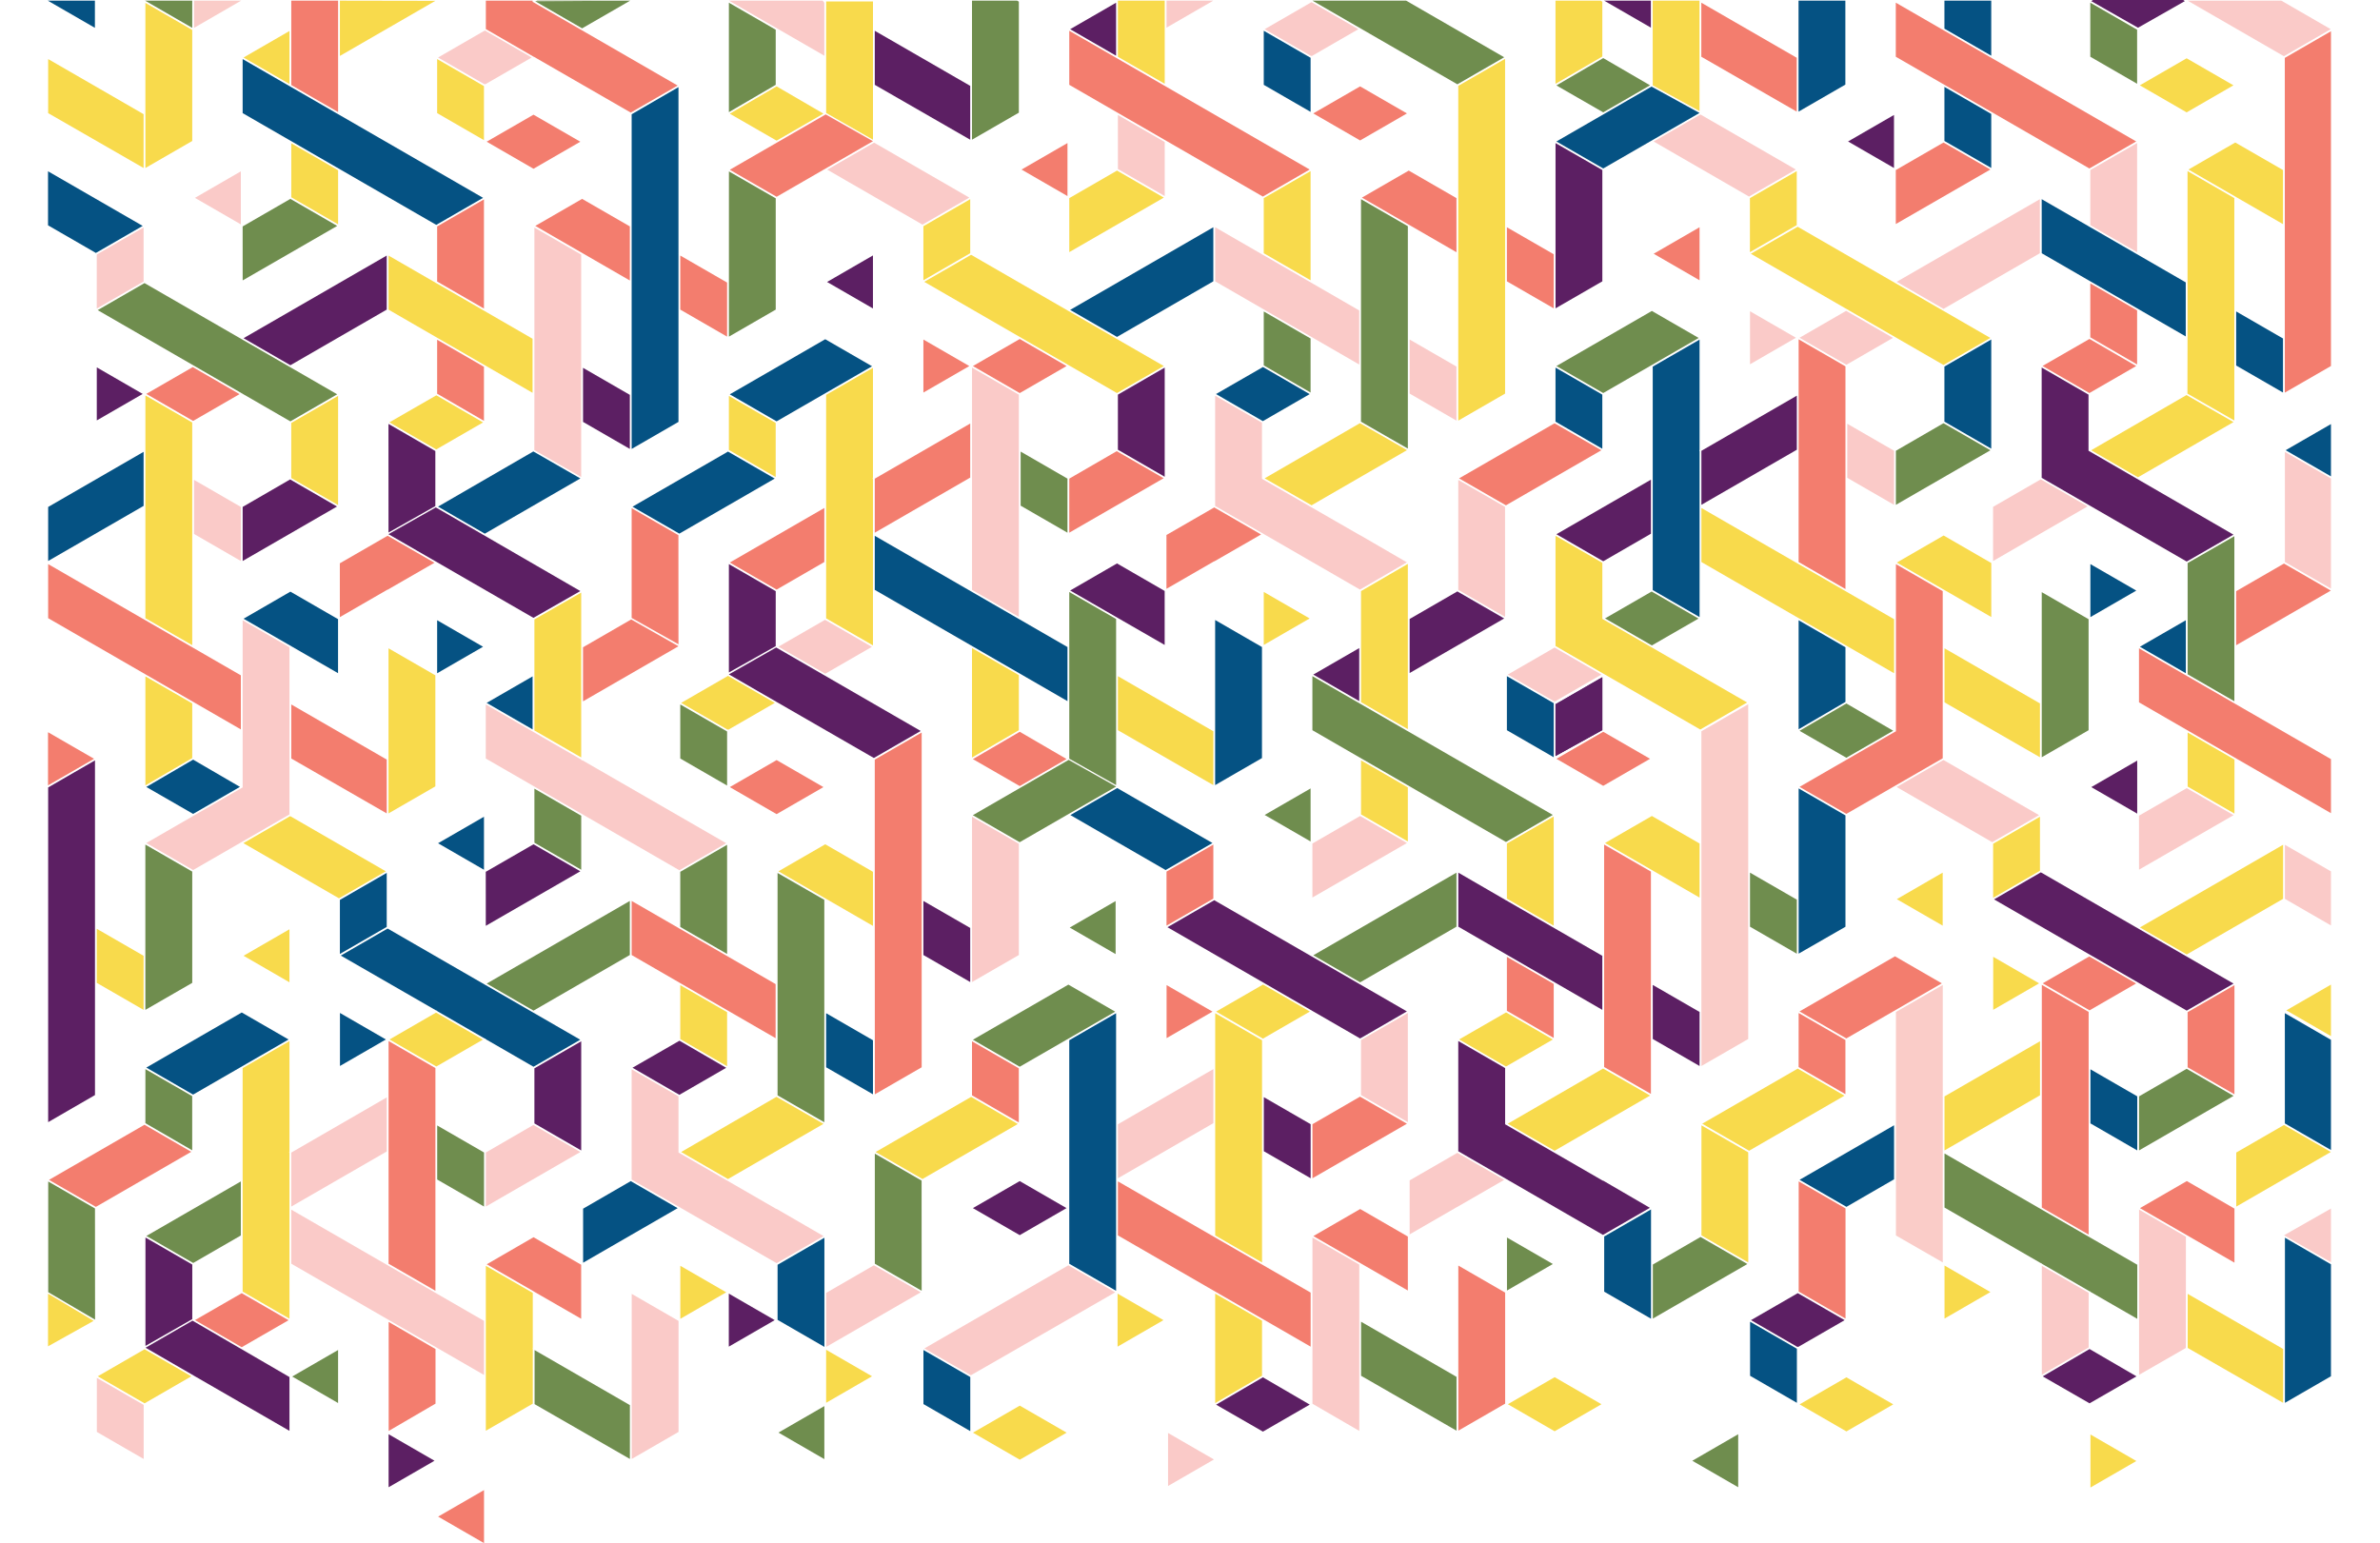 <svg xmlns="http://www.w3.org/2000/svg" xmlns:xlink="http://www.w3.org/1999/xlink" viewBox="0 0 1238.55 803.14"><defs><style>.b7dbf07f-5893-46f2-9bcb-d18eb2cb197c,.e779ceeb-aa88-47d0-b5cf-da8a74b782fd{fill:none;}.ab5d44d2-7723-4b59-a028-0d8eeb29691f{clip-path:url(#bff3a532-71f4-4c90-80ce-bca617a270df);}.ac473b06-3ad1-4615-a880-e6f9b927443a{fill:#6f8d4e;}.b0f572d7-2889-45ab-8d7e-ef796f4e1d62{fill:#e1251b;}.f071c9c6-9bdf-4e6b-b3c8-0dbcb326bea6{fill:#f37d6e;}.b7dbf07f-5893-46f2-9bcb-d18eb2cb197c{stroke:#e1251b;stroke-miterlimit:10;stroke-width:0.25px;}.b702644c-dc6a-484c-a9a0-dcab44e141a3{fill:#055283;}.bcc04ead-8ddb-4ece-9ba0-427fc5afc843{fill:#faccc8;}.edff9d6c-77ef-4ce3-9b48-eb9c74ba198b{fill:#f8da4c;}.add6321e-3bd6-4b21-aeb1-48e9df9589c2{fill:#5c1f63;}.a2d6665c-4b8e-49c5-87d3-f6167c4f7d0a{fill:#facac8;}</style><clipPath id="bff3a532-71f4-4c90-80ce-bca617a270df" transform="translate(23.64 0.34)"><rect class="e779ceeb-aa88-47d0-b5cf-da8a74b782fd" x="1.35" width="1188.04" height="841.89"/></clipPath></defs><g id="ace47bad-d343-4aaa-9b30-04ecea4ec0ee" data-name="Capa 3"><g class="ab5d44d2-7723-4b59-a028-0d8eeb29691f"><polygon class="ac473b06-3ad1-4615-a880-e6f9b927443a" points="25.09 614.92 25.09 672.54 49.47 686.83 49.43 628.96 25.09 614.92"/><path class="b0f572d7-2889-45ab-8d7e-ef796f4e1d62" d="M1190.55,744.61l-.51.3a.47.47,0,0,0-.23.4.49.49,0,0,0,.23.41l.51.29Z" transform="translate(23.64 0.34)"/><line class="ac473b06-3ad1-4615-a880-e6f9b927443a" x1="49.47" y1="686.82" x2="23.64" y2="701.74"/><polyline class="f071c9c6-9bdf-4e6b-b3c8-0dbcb326bea6" points="23.64 380.31 48.96 394.93 24.59 409 23.64 408.45"/><line class="b7dbf07f-5893-46f2-9bcb-d18eb2cb197c" x1="23.64" y1="379.22" x2="23.64" y2="380.31"/><polyline class="b702644c-dc6a-484c-a9a0-dcab44e141a3" points="23.64 89.35 24.5 88.86 74.26 117.58 49.89 131.65 23.64 116.49"/><path class="b702644c-dc6a-484c-a9a0-dcab44e141a3" d="M25.75,0V14.15L1.23,0" transform="translate(23.64 0.34)"/><polyline class="ac473b06-3ad1-4615-a880-e6f9b927443a" points="100.04 0.34 100.04 14.51 75.5 0.34"/><polyline class="bcc04ead-8ddb-4ece-9ba0-427fc5afc843" points="125.54 0.34 124.85 0.7 100.97 14.51 100.97 0.34"/><polyline class="f071c9c6-9bdf-4e6b-b3c8-0dbcb326bea6" points="175.95 0.34 175.95 58.33 151.58 44.27 151.58 0.34"/><polygon class="edff9d6c-77ef-4ce3-9b48-eb9c74ba198b" points="226.56 0.43 176.88 29.11 176.88 0.98 176.88 0.34 226.56 0.43"/><path class="f071c9c6-9bdf-4e6b-b3c8-0dbcb326bea6" d="M253.52,0V.34s0,0,0,0a.13.13,0,0,0,0,.06s0,0,0,.06l0,.06s0,0,0,0,0,0,0,0l0,.05.07.07,0,0L329,44.19,304.6,58.26l-50.31-29-.09,0-25-14.46V0" transform="translate(23.64 0.34)"/><polygon class="ac473b06-3ad1-4615-a880-e6f9b927443a" points="175.94 702.63 175.94 730.23 152.06 716.43 175.94 702.63"/><polygon class="add6321e-3bd6-4b21-aeb1-48e9df9589c2" points="530.66 642.85 506.29 628.78 530.66 614.71 555.02 628.78 530.66 642.85"/><polygon class="edff9d6c-77ef-4ce3-9b48-eb9c74ba198b" points="530.7 731.58 555.07 745.65 530.7 759.72 506.34 745.65 530.7 731.58"/><polygon class="edff9d6c-77ef-4ce3-9b48-eb9c74ba198b" points="809.03 716.78 833.4 730.85 809.03 744.92 784.67 730.85 809.03 716.78"/><polygon class="ac473b06-3ad1-4615-a880-e6f9b927443a" points="784.22 644.08 808.1 657.87 784.22 671.67 784.22 644.08"/><polygon class="f071c9c6-9bdf-4e6b-b3c8-0dbcb326bea6" points="758.91 658.68 783.28 672.75 783.28 730.54 758.91 744.61 758.91 658.68"/><polygon class="edff9d6c-77ef-4ce3-9b48-eb9c74ba198b" points="960.87 716.86 985.24 730.92 960.87 745 936.51 730.92 960.87 716.86"/><polygon class="edff9d6c-77ef-4ce3-9b48-eb9c74ba198b" points="1011.93 658.67 1035.81 672.47 1011.93 686.27 1011.93 658.67"/><polygon class="b702644c-dc6a-484c-a9a0-dcab44e141a3" points="1189.08 644.18 1213.45 658.26 1213.45 716.05 1189.08 730.12 1189.08 644.18"/><polygon class="a2d6665c-4b8e-49c5-87d3-f6167c4f7d0a" points="1189.05 235.18 1213.39 249.22 1213.42 306.57 1189.05 292.5 1189.05 235.18"/><polygon class="f071c9c6-9bdf-4e6b-b3c8-0dbcb326bea6" points="1163.69 307.69 1188.58 293.31 1212.95 307.38 1163.69 335.82 1163.69 307.69"/><path class="f071c9c6-9bdf-4e6b-b3c8-0dbcb326bea6" d="M1165.37,88a.74.74,0,0,0,0-.21v-58l24.36-14.07v86.73a.49.49,0,0,0,0,.24v29a.62.62,0,0,0,0,.27v58L1165.37,204Z" transform="translate(23.64 0.34)"/><polygon class="ac473b06-3ad1-4615-a880-e6f9b927443a" points="1112.15 43.6 1087.79 29.53 1087.79 1.39 1112.15 15.45 1112.15 43.6"/><polygon class="edff9d6c-77ef-4ce3-9b48-eb9c74ba198b" points="1137.92 30.34 1162.29 44.41 1137.92 58.48 1113.56 44.41 1137.92 30.34"/><polygon class="add6321e-3bd6-4b21-aeb1-48e9df9589c2" points="961.73 73.63 985.63 59.83 985.63 87.43 961.73 73.63"/><polygon class="ac473b06-3ad1-4615-a880-e6f9b927443a" points="809.95 44.46 834.32 30.23 858.69 44.41 834.32 58.48 809.95 44.46"/><polygon class="f071c9c6-9bdf-4e6b-b3c8-0dbcb326bea6" points="707.8 44.96 732.17 59.03 707.8 73.1 683.43 59.02 707.8 44.96"/><polygon class="b702644c-dc6a-484c-a9a0-dcab44e141a3" points="682.03 58.22 657.66 44.15 657.66 16.01 682.03 30.07 682.03 58.22"/><path class="a2d6665c-4b8e-49c5-87d3-f6167c4f7d0a" d="M659.09,28.79a.48.48,0,0,0-.23-.07.45.45,0,0,0-.23.07L634.49,14.86,658.86.79l24.37,14.07Z" transform="translate(23.64 0.34)"/><polygon class="f071c9c6-9bdf-4e6b-b3c8-0dbcb326bea6" points="531.61 88.25 555.51 74.45 555.51 102.05 531.61 88.25"/><polygon class="ac473b06-3ad1-4615-a880-e6f9b927443a" points="379.31 1.4 403.68 15.47 403.68 44.15 379.31 58.37 379.31 1.4"/><polygon class="edff9d6c-77ef-4ce3-9b48-eb9c74ba198b" points="379.78 59.18 404.15 44.95 428.52 59.14 404.15 73.21 379.78 59.18"/><polygon class="f071c9c6-9bdf-4e6b-b3c8-0dbcb326bea6" points="277.63 59.69 302 73.76 277.63 87.83 253.26 73.75 277.63 59.69"/><polygon class="edff9d6c-77ef-4ce3-9b48-eb9c74ba198b" points="251.85 72.95 227.49 58.88 227.49 30.73 251.85 44.8 251.85 72.95"/><path class="a2d6665c-4b8e-49c5-87d3-f6167c4f7d0a" d="M228.92,43.51a.48.48,0,0,0-.23-.07.45.45,0,0,0-.23.07L204.32,29.59l24.37-14.07,24.36,14.07Z" transform="translate(23.64 0.34)"/><polygon class="a2d6665c-4b8e-49c5-87d3-f6167c4f7d0a" points="101.44 102.98 125.33 89.18 125.34 116.78 101.44 102.98"/><polygon class="edff9d6c-77ef-4ce3-9b48-eb9c74ba198b" points="75.66 1.51 100.04 15.59 100.04 73.37 75.66 87.44 75.66 1.51"/><polygon class="edff9d6c-77ef-4ce3-9b48-eb9c74ba198b" points="25.06 30.74 74.73 59.42 74.73 87.44 25.06 58.88 25.06 30.74"/><polygon class="add6321e-3bd6-4b21-aeb1-48e9df9589c2" points="50.37 218.81 50.37 191.21 74.26 205.02 50.37 218.81"/><path class="add6321e-3bd6-4b21-aeb1-48e9df9589c2" d="M25.79,482.13a.53.53,0,0,0,0,.25v28.95a.5.5,0,0,0,0,.27v58L1.42,583.7v-116a.37.37,0,0,0,0-.21v-58L25.79,395.4Z" transform="translate(23.64 0.34)"/><polygon class="edff9d6c-77ef-4ce3-9b48-eb9c74ba198b" points="50.36 511.54 50.36 483.4 74.73 497.46 74.73 525.61 50.36 511.54"/><polygon class="b702644c-dc6a-484c-a9a0-dcab44e141a3" points="176.92 554.8 176.92 527.21 200.81 541.01 176.92 554.8"/><polygon class="add6321e-3bd6-4b21-aeb1-48e9df9589c2" points="226.11 760.26 202.23 774.06 202.23 746.46 226.11 760.26"/><path class="f071c9c6-9bdf-4e6b-b3c8-0dbcb326bea6" d="M203,702V730.2l-24.37,14.22V687.68L203,701.79A.44.44,0,0,0,203,702Z" transform="translate(23.64 0.34)"/><polygon class="a2d6665c-4b8e-49c5-87d3-f6167c4f7d0a" points="302 599.58 252.82 627.97 252.83 599.83 277.59 585.49 302 599.58"/><polygon class="add6321e-3bd6-4b21-aeb1-48e9df9589c2" points="278.1 584.7 278.1 556.02 302.47 541.95 302.46 598.77 278.1 584.7"/><polygon class="ac473b06-3ad1-4615-a880-e6f9b927443a" points="251.89 599.83 251.89 627.97 227.52 613.9 227.52 585.76 251.89 599.83"/><polygon class="f071c9c6-9bdf-4e6b-b3c8-0dbcb326bea6" points="151.58 366.65 201.25 395.32 201.25 423.35 151.59 394.78 151.58 366.65"/><polygon class="edff9d6c-77ef-4ce3-9b48-eb9c74ba198b" points="202.18 423.35 202.18 337.42 226.56 351.49 226.56 409.28 202.18 423.35"/><polygon class="b702644c-dc6a-484c-a9a0-dcab44e141a3" points="227.49 350.41 227.49 322.81 251.38 336.61 227.49 350.41"/><path class="b702644c-dc6a-484c-a9a0-dcab44e141a3" d="M103.11,321.68l24.37-14.09,24.71,14.27s.06,0,.09,0v28.17C146.52,346.73,108.72,324.93,103.11,321.68Z" transform="translate(23.64 0.34)"/><polygon class="f071c9c6-9bdf-4e6b-b3c8-0dbcb326bea6" points="251.85 219.04 227.49 204.91 227.49 176.83 251.85 190.9 251.85 219.04"/><polygon class="edff9d6c-77ef-4ce3-9b48-eb9c74ba198b" points="251.39 219.85 227.02 233.92 202.63 219.81 227.07 205.75 251.39 219.85"/><path class="add6321e-3bd6-4b21-aeb1-48e9df9589c2" d="M203.15,263.74l75.21,43.54L254,321.2h-.1l-75.39-43.52" transform="translate(23.64 0.34)"/><polyline class="add6321e-3bd6-4b21-aeb1-48e9df9589c2" points="202.18 277.17 202.16 220.63 226.55 234.73 226.55 263.4"/><polyline class="f071c9c6-9bdf-4e6b-b3c8-0dbcb326bea6" points="328.71 321.61 328.71 264.5 353.05 278.54 353.08 335.33"/><polyline class="f071c9c6-9bdf-4e6b-b3c8-0dbcb326bea6" points="353.08 336.34 303.4 365.02 303.4 336.88 328.47 322.4"/><polygon class="f071c9c6-9bdf-4e6b-b3c8-0dbcb326bea6" points="455.23 277.25 455.23 249.13 504.9 220.43 504.9 248.57 455.23 277.25"/><polygon class="b702644c-dc6a-484c-a9a0-dcab44e141a3" points="555.51 336.76 555.51 364.9 455.23 307 455.23 278.87 555.51 336.76"/><polygon class="f071c9c6-9bdf-4e6b-b3c8-0dbcb326bea6" points="605.55 248.9 556.44 277.25 556.45 249.11 581.15 234.81 605.55 248.9"/><polygon class="add6321e-3bd6-4b21-aeb1-48e9df9589c2" points="581.75 234.07 581.75 205.39 606.12 191.32 606.11 248.14 581.75 234.07"/><polygon class="ac473b06-3ad1-4615-a880-e6f9b927443a" points="555.51 249.11 555.51 277.25 531.14 263.18 531.14 235.03 555.51 249.11"/><polygon class="f071c9c6-9bdf-4e6b-b3c8-0dbcb326bea6" points="530.67 204.59 506.3 190.52 530.68 176.44 555.05 190.51 530.67 204.59"/><path class="a2d6665c-4b8e-49c5-87d3-f6167c4f7d0a" d="M506.57,205.06V320.73L482.2,306.67V191Z" transform="translate(23.64 0.34)"/><path class="ac473b06-3ad1-4615-a880-e6f9b927443a" d="M557.19,409.05,507,438l-24.38-14.06,24.59-14.2,0,0,25.28-14.6" transform="translate(23.64 0.34)"/><path class="ac473b06-3ad1-4615-a880-e6f9b927443a" d="M532.81,394.54V307.77l24.37,14.06v86.45" transform="translate(23.64 0.34)"/><polygon class="b702644c-dc6a-484c-a9a0-dcab44e141a3" points="681.56 205.12 657.19 219.19 632.8 205.09 657.25 191.02 681.56 205.12"/><polygon class="ac473b06-3ad1-4615-a880-e6f9b927443a" points="657.66 190.18 657.66 162.1 682.02 176.17 682.03 204.31 657.66 190.18"/><path class="a2d6665c-4b8e-49c5-87d3-f6167c4f7d0a" d="M633.09,219.66v29a.13.13,0,0,0,0,.06.14.14,0,0,0,0,.06.14.14,0,0,0,0,.06s0,0,0,0,0,0,0,0l0,0,.08.07,0,0h0L684,278.17a.44.44,0,0,0,.24.07h0l24.24,14.09-24.33,14.16h-.1L608.72,263l0-57.39Z" transform="translate(23.64 0.34)"/><path class="b702644c-dc6a-484c-a9a0-dcab44e141a3" d="M860.75,234.34a.46.46,0,0,0,.07.07v86.43l-24.38-14.07v-29a.33.33,0,0,0,0-.1v-87.2l24.37-14.06v57.41A.47.47,0,0,0,860.75,234.34Z" transform="translate(23.64 0.34)"/><polygon class="add6321e-3bd6-4b21-aeb1-48e9df9589c2" points="885.4 262.75 885.4 234.63 935.07 205.93 935.07 234.07 885.4 262.75"/><polygon class="edff9d6c-77ef-4ce3-9b48-eb9c74ba198b" points="985.68 322.27 985.68 350.4 885.4 292.51 885.4 264.38 985.68 322.27"/><polygon class="ac473b06-3ad1-4615-a880-e6f9b927443a" points="1035.81 234.35 986.61 262.75 986.62 234.61 1011.4 220.26 1035.81 234.35"/><polygon class="b702644c-dc6a-484c-a9a0-dcab44e141a3" points="1011.87 219.45 1011.87 190.77 1036.25 176.7 1036.24 233.52 1011.87 219.45"/><polygon class="a2d6665c-4b8e-49c5-87d3-f6167c4f7d0a" points="985.68 234.61 985.67 262.75 961.31 248.69 961.31 220.54 985.68 234.61"/><polygon class="a2d6665c-4b8e-49c5-87d3-f6167c4f7d0a" points="960.84 189.86 936.47 175.79 960.73 161.78 985.1 175.85 960.84 189.86"/><polygon class="f071c9c6-9bdf-4e6b-b3c8-0dbcb326bea6" points="960.38 190.67 960.38 306.58 936 292.51 936.01 176.6 960.38 190.67"/><polygon class="add6321e-3bd6-4b21-aeb1-48e9df9589c2" points="1162.34 511.92 1137.97 525.99 1037.69 468.09 1062.06 454.02 1162.34 511.92"/><polygon class="edff9d6c-77ef-4ce3-9b48-eb9c74ba198b" points="1113.61 482.7 1188.11 439.68 1188.11 467.82 1137.98 496.77 1113.61 482.7"/><path class="f071c9c6-9bdf-4e6b-b3c8-0dbcb326bea6" d="M1063.29,584.55h0v57.67l-24.37-14.07V512.25l24.37,14.07v58.23Z" transform="translate(23.64 0.34)"/><polygon class="f071c9c6-9bdf-4e6b-b3c8-0dbcb326bea6" points="1063.03 511.78 1087.26 497.79 1111.63 511.86 1087.39 525.85 1063.03 511.78"/><polygon class="b702644c-dc6a-484c-a9a0-dcab44e141a3" points="1112.23 570.61 1112.23 598.75 1087.86 584.68 1087.86 556.53 1112.23 570.61"/><polygon class="ac473b06-3ad1-4615-a880-e6f9b927443a" points="1113.17 570.6 1137.93 556.27 1162.34 570.36 1113.16 598.75 1113.17 570.6"/><polygon class="f071c9c6-9bdf-4e6b-b3c8-0dbcb326bea6" points="1138.43 555.48 1138.43 526.8 1162.81 512.73 1162.8 569.55 1138.43 555.48"/><polygon class="edff9d6c-77ef-4ce3-9b48-eb9c74ba198b" points="1061.59 453.21 1037.22 467.28 1037.22 439.14 1061.59 425.07 1061.59 453.21"/><polygon class="a2d6665c-4b8e-49c5-87d3-f6167c4f7d0a" points="1036.75 438.33 986.99 409.6 1011.36 395.54 1061.12 424.26 1036.75 438.33"/><path class="f071c9c6-9bdf-4e6b-b3c8-0dbcb326bea6" d="M987.35,307.33V336.1a.42.42,0,0,0,0,.31v57.92l-50.15,28.93L912.84,409.2,937.43,395h0l25.07-14.48A.47.47,0,0,0,963,380V293.27Z" transform="translate(23.64 0.34)"/><path class="edff9d6c-77ef-4ce3-9b48-eb9c74ba198b" d="M963.45,292.46l24.37-14.09,24.71,14.27s.06,0,.09,0v28.16Z" transform="translate(23.64 0.34)"/><path class="b702644c-dc6a-484c-a9a0-dcab44e141a3" d="M912.37,410l24.37,14.06V482L912.37,496V467.7a.22.22,0,0,0,0-.08Z" transform="translate(23.64 0.34)"/><polygon class="ac473b06-3ad1-4615-a880-e6f9b927443a" points="960.84 366.13 985.21 380.32 960.84 394.39 936.47 380.36 960.84 366.13"/><polygon class="b702644c-dc6a-484c-a9a0-dcab44e141a3" points="936 379.55 936 322.81 960.38 336.88 960.38 365.32 936 379.55"/><polygon class="ac473b06-3ad1-4615-a880-e6f9b927443a" points="935.07 496.38 910.7 482.32 910.7 454.18 935.07 468.24 935.07 496.38"/><path class="a2d6665c-4b8e-49c5-87d3-f6167c4f7d0a" d="M761,350.76l24.37-14.07,24.37,14.07-24.14,13.93a.48.48,0,0,0-.23-.07.45.45,0,0,0-.23.07Z" transform="translate(23.64 0.34)"/><polygon class="b702644c-dc6a-484c-a9a0-dcab44e141a3" points="808.55 365.97 808.55 394.12 784.18 380.05 784.18 351.91 808.55 365.97"/><path class="edff9d6c-77ef-4ce3-9b48-eb9c74ba198b" d="M785.85,335.88V278.52l24.37,14.08v28.94s0,0,0,.06a.14.14,0,0,0,0,.07s0,0,0,.05a0,0,0,0,0,0,0v0a.1.1,0,0,1,0,.05l.07.06.05,0,75.21,43.45-24.37,14.07-50.3-29-.1-.06Z" transform="translate(23.64 0.34)"/><polygon class="ac473b06-3ad1-4615-a880-e6f9b927443a" points="859.52 307.86 883.9 321.94 859.62 335.93 835.26 321.86 859.52 307.86"/><polygon class="add6321e-3bd6-4b21-aeb1-48e9df9589c2" points="834.33 292.13 809.95 278.05 859.15 249.65 859.15 277.78 834.33 292.13"/><path class="bcc04ead-8ddb-4ece-9ba0-427fc5afc843" d="M861.76,438.5a.34.34,0,0,0,0-.2V380.25l24.37-14.07v86.73a.49.49,0,0,0,0,.24v29a.42.42,0,0,0,0,.27v58l-24.37,14.07Z" transform="translate(23.64 0.34)"/><polygon class="ac473b06-3ad1-4615-a880-e6f9b927443a" points="834.31 204.57 809.95 190.51 859.63 161.83 883.99 175.9 834.31 204.57"/><polygon class="b702644c-dc6a-484c-a9a0-dcab44e141a3" points="833.84 205.38 833.84 233.57 809.48 219.46 809.49 191.32 833.84 205.38"/><path class="f071c9c6-9bdf-4e6b-b3c8-0dbcb326bea6" d="M809.7,234l-49.61,28.64H760l-24.35-14,49.7-28.68Z" transform="translate(23.64 0.34)"/><polygon class="a2d6665c-4b8e-49c5-87d3-f6167c4f7d0a" points="783.22 263.81 783.25 321.07 758.88 307 758.88 249.78 783.22 263.81"/><polygon class="add6321e-3bd6-4b21-aeb1-48e9df9589c2" points="782.78 321.88 733.58 350.29 733.58 322.15 758.41 307.81 782.78 321.88"/><polygon class="f071c9c6-9bdf-4e6b-b3c8-0dbcb326bea6" points="809.96 394.93 834.32 380.86 858.69 394.93 834.32 409 809.96 394.93"/><polygon class="add6321e-3bd6-4b21-aeb1-48e9df9589c2" points="884.46 526.69 884.46 554.82 860.11 540.76 860.09 512.62 884.46 526.69"/><polygon class="edff9d6c-77ef-4ce3-9b48-eb9c74ba198b" points="835.26 438.76 859.63 424.69 884.46 439.01 884.46 467.17 835.26 438.76"/><path class="add6321e-3bd6-4b21-aeb1-48e9df9589c2" d="M810.21,497.13v28.13l-49.94-28.84h0l-25-14.45V453.84L759.71,468a.45.45,0,0,0,.32.19Z" transform="translate(23.64 0.34)"/><polygon class="edff9d6c-77ef-4ce3-9b48-eb9c74ba198b" points="784.18 467.71 784.18 439.03 808.55 424.96 808.55 481.78 784.18 467.71"/><polygon class="f071c9c6-9bdf-4e6b-b3c8-0dbcb326bea6" points="808.55 512.07 808.55 540.21 784.18 526.08 784.18 498 808.55 512.07"/><polygon class="edff9d6c-77ef-4ce3-9b48-eb9c74ba198b" points="808.08 541.02 783.71 555.09 759.33 540.99 783.77 526.92 808.08 541.02"/><polygon class="edff9d6c-77ef-4ce3-9b48-eb9c74ba198b" points="834.25 556.13 858.71 570.19 809.01 598.92 784.64 584.85 834.25 556.13"/><path class="f071c9c6-9bdf-4e6b-b3c8-0dbcb326bea6" d="M811.15,555V526.13h0V439.23l24.35,14.06,0,87.32V569Z" transform="translate(23.64 0.34)"/><polygon class="ac473b06-3ad1-4615-a880-e6f9b927443a" points="808.08 424.14 783.71 438.22 682.97 380.05 682.97 351.91 808.08 424.14"/><polygon class="edff9d6c-77ef-4ce3-9b48-eb9c74ba198b" points="708.28 423.88 708.27 395.74 732.64 409.81 732.64 437.94 708.28 423.88"/><polygon class="a2d6665c-4b8e-49c5-87d3-f6167c4f7d0a" points="732.17 438.76 682.98 467.13 682.97 439.03 707.81 424.69 732.17 438.76"/><polygon class="add6321e-3bd6-4b21-aeb1-48e9df9589c2" points="683.43 351.1 707.34 337.3 707.34 364.9 683.43 351.1"/><polygon class="edff9d6c-77ef-4ce3-9b48-eb9c74ba198b" points="732.64 379.51 708.27 365.44 708.27 307.65 732.64 293.48 732.64 379.51"/><path class="f071c9c6-9bdf-4e6b-b3c8-0dbcb326bea6" d="M632.62,277.83l-24.32,14a.44.44,0,0,0-.27.05l-24.65,14.24V278.11l24.87-14.35Z" transform="translate(23.64 0.34)"/><polygon class="ac473b06-3ad1-4615-a880-e6f9b927443a" points="682.03 437.95 658.13 424.15 682.03 410.35 682.03 437.95"/><polygon class="edff9d6c-77ef-4ce3-9b48-eb9c74ba198b" points="632.86 526.51 657.29 512.4 681.66 526.47 657.22 540.58 632.86 526.51"/><path class="edff9d6c-77ef-4ce3-9b48-eb9c74ba198b" d="M633.12,656.73l-24.37-14.07V527l24.37,14.07Z" transform="translate(23.64 0.34)"/><polygon class="add6321e-3bd6-4b21-aeb1-48e9df9589c2" points="682.06 585.1 682.06 613.24 657.69 599.17 657.69 571.03 682.06 585.1"/><polygon class="f071c9c6-9bdf-4e6b-b3c8-0dbcb326bea6" points="683 585.1 707.76 570.76 732.17 584.85 683 613.24 683 585.1"/><polygon class="a2d6665c-4b8e-49c5-87d3-f6167c4f7d0a" points="708.27 569.97 708.27 541.29 732.64 527.22 732.63 584.04 708.27 569.97"/><path class="add6321e-3bd6-4b21-aeb1-48e9df9589c2" d="M684.16,540.15,583.89,482.24l24.36-14.06,50.38,29.08h0l25.3,14.61h0l24.58,14.19Z" transform="translate(23.64 0.34)"/><polygon class="f071c9c6-9bdf-4e6b-b3c8-0dbcb326bea6" points="607.05 453.64 631.42 439.57 631.42 467.71 607.05 481.77 607.05 453.64"/><polygon class="b702644c-dc6a-484c-a9a0-dcab44e141a3" points="606.59 452.83 557.02 424.21 581.39 410.15 630.96 438.76 606.59 452.83"/><polygon class="ac473b06-3ad1-4615-a880-e6f9b927443a" points="683.44 497.19 757.94 454.18 757.94 482.31 707.82 511.27 683.44 497.19"/><polygon class="edff9d6c-77ef-4ce3-9b48-eb9c74ba198b" points="581.75 351.92 631.42 380.59 631.42 408.62 581.76 380.05 581.75 351.92"/><polygon class="b702644c-dc6a-484c-a9a0-dcab44e141a3" points="632.36 408.62 632.36 322.69 656.73 336.76 656.73 394.55 632.36 408.62"/><polygon class="edff9d6c-77ef-4ce3-9b48-eb9c74ba198b" points="657.66 335.68 657.66 308.08 681.54 321.88 657.66 335.68"/><path class="add6321e-3bd6-4b21-aeb1-48e9df9589c2" d="M582.45,335.33,533.28,307l24.37-14.1,24.71,14.28.09,0Z" transform="translate(23.64 0.34)"/><path class="a2d6665c-4b8e-49c5-87d3-f6167c4f7d0a" d="M482.2,424.74l24.37,14.06v57.91L482.2,510.77v-86Z" transform="translate(23.64 0.34)"/><polygon class="f071c9c6-9bdf-4e6b-b3c8-0dbcb326bea6" points="530.67 380.86 555.04 395.05 530.67 409.12 506.3 395.09 530.67 380.86"/><polygon class="edff9d6c-77ef-4ce3-9b48-eb9c74ba198b" points="505.83 394.27 505.83 337.3 530.2 351.37 530.2 380.05 505.83 394.27"/><polygon class="add6321e-3bd6-4b21-aeb1-48e9df9589c2" points="504.9 511.11 480.53 497.05 480.53 468.91 504.9 482.96 504.9 511.11"/><path class="edff9d6c-77ef-4ce3-9b48-eb9c74ba198b" d="M330.84,365.49l24.37-14.07,24.36,14.07-24.13,13.93a.48.48,0,0,0-.23-.07.45.45,0,0,0-.23.07Z" transform="translate(23.64 0.34)"/><polygon class="ac473b06-3ad1-4615-a880-e6f9b927443a" points="378.38 380.7 378.38 408.85 354.01 394.78 354.01 366.64 378.38 380.7"/><path class="add6321e-3bd6-4b21-aeb1-48e9df9589c2" d="M380.28,336.65l75.21,43.45-24.37,14.07-50.31-29a.14.14,0,0,0-.08-.05l-25.06-14.47" transform="translate(23.64 0.34)"/><polyline class="add6321e-3bd6-4b21-aeb1-48e9df9589c2" points="379.31 350 379.31 293.59 403.69 307.67 403.68 336.3"/><polygon class="a2d6665c-4b8e-49c5-87d3-f6167c4f7d0a" points="429.35 322.59 453.72 336.66 429.45 350.66 405.08 336.58 429.35 322.59"/><polygon class="f071c9c6-9bdf-4e6b-b3c8-0dbcb326bea6" points="404.15 306.86 379.78 292.78 428.98 264.38 428.98 292.51 404.15 306.86"/><path class="f071c9c6-9bdf-4e6b-b3c8-0dbcb326bea6" d="M431.59,453.23a.6.6,0,0,0,0-.19V395L456,380.91v86.73a.49.49,0,0,0,0,.24v29a.39.39,0,0,0,0,.26v58l-24.37,14.07Z" transform="translate(23.64 0.34)"/><path class="edff9d6c-77ef-4ce3-9b48-eb9c74ba198b" d="M430.65,248.28a.45.45,0,0,0-.07.55l.07.08v86.66L406.28,321.5V292.45a.27.27,0,0,0,0-.09v-87.2l24.37-14.06Z" transform="translate(23.64 0.34)"/><polygon class="b702644c-dc6a-484c-a9a0-dcab44e141a3" points="404.14 219.3 379.78 205.24 429.45 176.56 453.82 190.63 404.14 219.3"/><polygon class="edff9d6c-77ef-4ce3-9b48-eb9c74ba198b" points="403.67 220.11 403.67 248.3 379.31 234.18 379.31 206.05 403.67 220.11"/><path class="b702644c-dc6a-484c-a9a0-dcab44e141a3" d="M379.53,248.74l-49.61,28.64h-.06l-24.35-14,49.7-28.69Z" transform="translate(23.64 0.34)"/><polygon class="f071c9c6-9bdf-4e6b-b3c8-0dbcb326bea6" points="379.78 409.66 404.15 395.59 428.51 409.66 404.15 423.73 379.78 409.66"/><polygon class="b702644c-dc6a-484c-a9a0-dcab44e141a3" points="454.29 541.42 454.29 569.55 429.93 555.49 429.92 527.34 454.29 541.42"/><polygon class="edff9d6c-77ef-4ce3-9b48-eb9c74ba198b" points="405.09 453.49 429.45 439.42 454.29 453.74 454.29 481.9 405.09 453.49"/><path class="f071c9c6-9bdf-4e6b-b3c8-0dbcb326bea6" d="M380,511.85V540l-49.93-28.83,0,0-25-14.44V468.56l24.47,14.13a.42.42,0,0,0,.31.18Z" transform="translate(23.64 0.34)"/><polygon class="ac473b06-3ad1-4615-a880-e6f9b927443a" points="354.01 482.44 354.01 453.75 378.38 439.68 378.38 496.5 354.01 482.44"/><polygon class="edff9d6c-77ef-4ce3-9b48-eb9c74ba198b" points="378.38 554.94 354.01 540.81 354.01 512.73 378.38 526.8 378.38 554.94"/><polygon class="add6321e-3bd6-4b21-aeb1-48e9df9589c2" points="377.91 555.75 353.54 569.82 329.15 555.72 353.6 541.65 377.91 555.75"/><polygon class="edff9d6c-77ef-4ce3-9b48-eb9c74ba198b" points="404.07 570.86 428.54 584.92 378.84 613.65 354.47 599.58 404.07 570.86"/><path class="ac473b06-3ad1-4615-a880-e6f9b927443a" d="M381,569.75V540.86h0V454L405.33,468l0,87.33v28.43Z" transform="translate(23.64 0.34)"/><path class="a2d6665c-4b8e-49c5-87d3-f6167c4f7d0a" d="M354.27,438.53,329.91,452.6,229.16,394.44V366.3L278.84,395a.46.46,0,0,0,.65.38Z" transform="translate(23.64 0.34)"/><polygon class="ac473b06-3ad1-4615-a880-e6f9b927443a" points="278.11 438.61 278.1 410.47 302.47 424.54 302.47 452.67 278.11 438.61"/><polygon class="add6321e-3bd6-4b21-aeb1-48e9df9589c2" points="302 453.48 252.81 481.85 252.79 453.75 277.64 439.42 302 453.48"/><polygon class="b702644c-dc6a-484c-a9a0-dcab44e141a3" points="253.26 365.83 277.16 352.03 277.16 379.63 253.26 365.83"/><polygon class="edff9d6c-77ef-4ce3-9b48-eb9c74ba198b" points="302.46 394.23 278.1 380.17 278.1 322.38 302.46 308.43 302.46 394.23"/><path class="f071c9c6-9bdf-4e6b-b3c8-0dbcb326bea6" d="M202.45,292.56l-24.32,14a.53.53,0,0,0-.27.06l-24.65,14.24V292.84l24.87-14.35Z" transform="translate(23.64 0.34)"/><polygon class="b702644c-dc6a-484c-a9a0-dcab44e141a3" points="251.86 452.68 227.96 438.88 251.86 425.08 251.86 452.68"/><polygon class="ac473b06-3ad1-4615-a880-e6f9b927443a" points="327.77 468.9 327.77 497.04 277.64 526 253.27 511.92 327.77 468.9"/><path class="b702644c-dc6a-484c-a9a0-dcab44e141a3" d="M304.6,614.39,329,628.46l-24.62,14.21,0,0-24.57,14.19V628.73Z" transform="translate(23.64 0.34)"/><path class="edff9d6c-77ef-4ce3-9b48-eb9c74ba198b" d="M253.62,701.21l0,0a.45.45,0,0,0,0,.5v28.5l-24.43,14.1V658.49l24.43,14.09Z" transform="translate(23.64 0.34)"/><path class="f071c9c6-9bdf-4e6b-b3c8-0dbcb326bea6" d="M254.21,671.84l-24.55-14.16L254,643.59l24.71,14.27.09,0v28.17L254.43,672A.5.5,0,0,0,254.21,671.84Z" transform="translate(23.64 0.34)"/><polygon class="ac473b06-3ad1-4615-a880-e6f9b927443a" points="327.8 759.34 278.19 730.8 278.19 702.67 327.8 731.31 327.8 759.34"/><polygon class="a2d6665c-4b8e-49c5-87d3-f6167c4f7d0a" points="353.11 745.27 328.74 759.34 328.74 673.41 353.11 687.48 353.11 745.27"/><polygon class="edff9d6c-77ef-4ce3-9b48-eb9c74ba198b" points="354.04 686.4 354.04 658.8 377.93 672.6 354.04 686.4"/><polygon class="add6321e-3bd6-4b21-aeb1-48e9df9589c2" points="379.27 700.88 379.27 673.28 403.16 687.08 379.27 700.88"/><path class="a2d6665c-4b8e-49c5-87d3-f6167c4f7d0a" d="M305.07,613.58l0-57.39,24.38,14.1v29a.13.13,0,0,0,0,.06s0,0,0,.06l0,.06s0,0,0,0v0l0,0a.27.27,0,0,0,.08.07l0,0h0l50.61,29.21a.39.39,0,0,0,.23.07l.09,0L404.92,643l-24.41,14.1Z" transform="translate(23.64 0.34)"/><polygon class="ac473b06-3ad1-4615-a880-e6f9b927443a" points="428.99 759.42 405.11 745.61 428.99 731.82 428.99 759.42"/><polygon class="b702644c-dc6a-484c-a9a0-dcab44e141a3" points="429.02 701.01 404.65 686.94 404.65 658.27 429.02 644.2 429.02 701.01"/><polygon class="edff9d6c-77ef-4ce3-9b48-eb9c74ba198b" points="453.8 716.3 429.92 730.11 429.92 702.51 453.8 716.3"/><polygon class="a2d6665c-4b8e-49c5-87d3-f6167c4f7d0a" points="429.96 701.01 429.96 672.88 454.79 658.53 479.17 672.6 429.96 701.01"/><polygon class="ac473b06-3ad1-4615-a880-e6f9b927443a" points="455.26 657.72 455.26 600.42 479.6 614.46 479.63 671.79 455.26 657.72"/><polygon class="edff9d6c-77ef-4ce3-9b48-eb9c74ba198b" points="480.05 613.64 455.67 599.58 505.37 570.9 529.68 584.99 480.05 613.64"/><polygon class="f071c9c6-9bdf-4e6b-b3c8-0dbcb326bea6" points="530.19 584.2 505.83 570.09 505.83 541.95 530.19 556.01 530.19 584.2"/><polygon class="ac473b06-3ad1-4615-a880-e6f9b927443a" points="530.66 555.2 506.3 541.14 555.98 512.46 580.34 526.53 530.66 555.2"/><polygon class="b702644c-dc6a-484c-a9a0-dcab44e141a3" points="504.93 744.84 480.56 730.77 480.56 702.63 504.93 716.69 504.93 744.84"/><path class="a2d6665c-4b8e-49c5-87d3-f6167c4f7d0a" d="M481.76,715.34a.45.45,0,0,0-.23.07l-24.14-13.93,74.94-43.27,24.37,14.07S481.84,715.34,481.76,715.34Z" transform="translate(23.64 0.34)"/><polygon class="b702644c-dc6a-484c-a9a0-dcab44e141a3" points="556.44 657.74 556.44 541.4 580.81 527.34 580.81 671.81 556.44 657.74"/><polygon class="f071c9c6-9bdf-4e6b-b3c8-0dbcb326bea6" points="630.98 526.51 607.09 540.31 607.09 512.71 630.98 526.51"/><polygon class="a2d6665c-4b8e-49c5-87d3-f6167c4f7d0a" points="581.75 613.25 581.75 585.14 631.45 556.42 631.45 584.56 581.75 613.25"/><polygon class="edff9d6c-77ef-4ce3-9b48-eb9c74ba198b" points="605.47 687.08 581.58 700.88 581.58 673.28 605.47 687.08"/><polygon class="edff9d6c-77ef-4ce3-9b48-eb9c74ba198b" points="632.38 673.29 656.76 687.36 656.75 716.04 632.39 730.27 632.38 673.29"/><polygon class="add6321e-3bd6-4b21-aeb1-48e9df9589c2" points="657.23 745.11 632.85 731.08 657.22 716.85 681.59 731.04 657.23 745.11"/><polygon class="f071c9c6-9bdf-4e6b-b3c8-0dbcb326bea6" points="682.06 700.89 581.75 642.98 581.75 614.85 682.06 672.75 682.06 700.89"/><path class="a2d6665c-4b8e-49c5-87d3-f6167c4f7d0a" d="M683.73,686.59a.55.55,0,0,0,0,.31v57.5l-24.37-14.14v-86.5l24.37,14.06Z" transform="translate(23.64 0.34)"/><polygon class="ac473b06-3ad1-4615-a880-e6f9b927443a" points="757.97 716.59 757.97 744.61 708.31 716.04 708.31 687.91 757.97 716.59"/><path class="f071c9c6-9bdf-4e6b-b3c8-0dbcb326bea6" d="M709,671.32,659.83,643l24.37-14.09,24.71,14.27s.06,0,.09,0Z" transform="translate(23.64 0.34)"/><path class="a2d6665c-4b8e-49c5-87d3-f6167c4f7d0a" d="M734.57,627.91h0l-.05,0v0l-24.58,14.2V614l24.84-14.34,24.37,14.07Z" transform="translate(23.64 0.34)"/><path class="add6321e-3bd6-4b21-aeb1-48e9df9589c2" d="M735.24,598.85l0-57.39,24.39,14.1v29s0,0,0,.06a103021068433.29,103021068433.29,0,0,1,0,.12,0,0,0,0,1,0,0h0a.21.21,0,0,1,0,.06l.08.06,0,0h0l50.61,29.22a.46.46,0,0,0,.23.06s.06,0,.1,0l24.31,14.15-24.41,14.09Z" transform="translate(23.64 0.34)"/><polygon class="b702644c-dc6a-484c-a9a0-dcab44e141a3" points="859.19 686.34 834.82 672.27 834.82 643.54 859.19 629.47 859.19 686.34"/><polygon class="ac473b06-3ad1-4615-a880-e6f9b927443a" points="860.13 686.28 860.13 658.15 884.96 643.8 909.34 657.87 860.13 686.28"/><polygon class="edff9d6c-77ef-4ce3-9b48-eb9c74ba198b" points="885.43 642.99 885.43 585.7 909.77 599.74 909.8 657.06 885.43 642.99"/><polygon class="edff9d6c-77ef-4ce3-9b48-eb9c74ba198b" points="910.23 598.92 885.84 584.85 935.54 556.17 959.86 570.26 910.23 598.92"/><polygon class="f071c9c6-9bdf-4e6b-b3c8-0dbcb326bea6" points="960.36 569.47 936 555.36 936.01 527.22 960.36 541.28 960.36 569.47"/><polygon class="b702644c-dc6a-484c-a9a0-dcab44e141a3" points="935.1 730.12 910.74 716.05 910.74 687.9 935.1 701.96 935.1 730.12"/><path class="add6321e-3bd6-4b21-aeb1-48e9df9589c2" d="M912.16,700.68a.45.45,0,0,0-.23-.07.48.48,0,0,0-.23.07l-24.13-13.93,24.36-14.06,24.38,14.06Z" transform="translate(23.64 0.34)"/><polygon class="f071c9c6-9bdf-4e6b-b3c8-0dbcb326bea6" points="936.03 672.22 936.04 614.86 960.41 628.93 960.41 686.28 936.03 672.22"/><polygon class="b702644c-dc6a-484c-a9a0-dcab44e141a3" points="960.88 628.12 936.51 614.05 985.67 585.66 985.67 613.79 960.88 628.12"/><polygon class="f071c9c6-9bdf-4e6b-b3c8-0dbcb326bea6" points="960.83 540.47 936.47 526.41 986.15 497.73 1010.51 511.8 960.83 540.47"/><path class="bcc04ead-8ddb-4ece-9ba0-427fc5afc843" d="M963,642.68V613.87a.4.4,0,0,0,0-.34V584.65a.39.39,0,0,0,0-.3v-58l24.38-14.07V569.8a.47.47,0,0,0-.05.53l.05,0v86.37Z" transform="translate(23.64 0.34)"/><polygon class="edff9d6c-77ef-4ce3-9b48-eb9c74ba198b" points="1061.15 511.79 1037.26 525.58 1037.26 497.98 1061.15 511.79"/><polygon class="edff9d6c-77ef-4ce3-9b48-eb9c74ba198b" points="1011.92 598.76 1011.92 570.64 1061.62 541.93 1061.62 570.07 1011.92 598.76"/><polygon class="a2d6665c-4b8e-49c5-87d3-f6167c4f7d0a" points="1062.56 658.8 1086.93 672.87 1086.93 701.31 1062.56 715.54 1062.56 658.8"/><polygon class="add6321e-3bd6-4b21-aeb1-48e9df9589c2" points="1087.4 730.38 1063.02 716.35 1087.4 702.12 1111.82 716.34 1087.4 730.38"/><path class="ac473b06-3ad1-4615-a880-e6f9b927443a" d="M1088.6,686.06,1064.2,672a.48.48,0,0,0-.44-.32l-.08,0-24.79-14.31a.48.48,0,0,0-.44-.31h-.08l-50.09-28.91V600l100.32,57.91Z" transform="translate(23.64 0.34)"/><path class="a2d6665c-4b8e-49c5-87d3-f6167c4f7d0a" d="M1113.9,643.61V672.1a.51.51,0,0,0,0,.3v28.81l-24.37,14v-86L1114,643.37A.41.41,0,0,0,1113.9,643.61Z" transform="translate(23.64 0.34)"/><polygon class="edff9d6c-77ef-4ce3-9b48-eb9c74ba198b" points="1188.14 702.09 1188.14 730.12 1138.47 701.55 1138.47 673.41 1188.14 702.09"/><path class="f071c9c6-9bdf-4e6b-b3c8-0dbcb326bea6" d="M1139.17,656.83,1090,628.45l24.37-14.09,24.71,14.28.09,0Z" transform="translate(23.64 0.34)"/><path class="edff9d6c-77ef-4ce3-9b48-eb9c74ba198b" d="M1189.31,599.23l-24.62,14.22h0l-24.58,14.2V599.51l24.84-14.34Z" transform="translate(23.64 0.34)"/><polygon class="edff9d6c-77ef-4ce3-9b48-eb9c74ba198b" points="1162.81 395.31 1162.81 423.45 1138.45 409.38 1138.44 381.24 1162.81 395.31"/><polygon class="a2d6665c-4b8e-49c5-87d3-f6167c4f7d0a" points="1162.34 424.26 1113.15 452.63 1113.13 424.53 1137.98 410.19 1162.34 424.26"/><polygon class="b702644c-dc6a-484c-a9a0-dcab44e141a3" points="1137.5 350.4 1113.6 336.61 1137.5 322.81 1137.5 350.4"/><polygon class="add6321e-3bd6-4b21-aeb1-48e9df9589c2" points="1112.2 423.46 1088.3 409.66 1112.2 395.86 1112.2 423.46"/><polygon class="edff9d6c-77ef-4ce3-9b48-eb9c74ba198b" points="1011.92 337.42 1061.59 366.1 1061.59 394.12 1011.93 365.56 1011.92 337.42"/><polygon class="ac473b06-3ad1-4615-a880-e6f9b927443a" points="1062.52 394.12 1062.52 308.19 1086.9 322.27 1086.9 380.05 1062.52 394.12"/><polygon class="b702644c-dc6a-484c-a9a0-dcab44e141a3" points="1087.83 321.19 1087.83 293.59 1111.71 307.38 1087.83 321.19"/><path class="a2d6665c-4b8e-49c5-87d3-f6167c4f7d0a" d="M1013.55,291.67v-28.2l24.83-14.33,24.36,14.07-24.56,14.18h0l0,0v0l-.09.05,0,0,0,0Z" transform="translate(23.64 0.34)"/><polygon class="ac473b06-3ad1-4615-a880-e6f9b927443a" points="1162.76 364.99 1138.44 350.95 1138.44 293.05 1162.76 279.08 1162.76 364.99"/><path class="add6321e-3bd6-4b21-aeb1-48e9df9589c2" d="M1138.66,277.93l-24.34,14-75.48-43.58V190.94l24.38,14.1v29s0,0,0,0v.06s0,0,0,.06l0,.06v0s0,0,0,0a.1.1,0,0,0,0,0,.23.23,0,0,0,.07.07l0,0Z" transform="translate(23.64 0.34)"/><polygon class="f071c9c6-9bdf-4e6b-b3c8-0dbcb326bea6" points="1112.15 189.69 1087.79 175.56 1087.79 147.48 1112.15 161.55 1112.15 189.69"/><polygon class="f071c9c6-9bdf-4e6b-b3c8-0dbcb326bea6" points="1111.68 190.5 1087.32 204.57 1062.93 190.47 1087.37 176.4 1111.68 190.5"/><polygon class="b702644c-dc6a-484c-a9a0-dcab44e141a3" points="1188.07 204.3 1163.71 190.24 1163.7 162.09 1188.07 176.17 1188.07 204.3"/><polygon class="edff9d6c-77ef-4ce3-9b48-eb9c74ba198b" points="1163.23 74.17 1188.07 88.49 1188.07 116.65 1138.86 88.24 1163.23 74.17"/><path class="edff9d6c-77ef-4ce3-9b48-eb9c74ba198b" d="M1114.75,175.61h0V88.7l24.35,14.06,0,87.33a.2.2,0,0,0,0,.11v28.32l-24.4-14Z" transform="translate(23.64 0.34)"/><polygon class="edff9d6c-77ef-4ce3-9b48-eb9c74ba198b" points="1137.85 205.61 1162.32 219.67 1112.59 248.42 1088.25 234.33 1137.85 205.61"/><polygon class="f071c9c6-9bdf-4e6b-b3c8-0dbcb326bea6" points="986.58 116.6 986.57 88.51 1011.41 74.17 1035.78 88.23 986.58 116.6"/><polygon class="b702644c-dc6a-484c-a9a0-dcab44e141a3" points="1036.24 87.42 1011.88 73.36 1011.88 45.22 1036.24 59.29 1036.24 87.42"/><polygon class="f071c9c6-9bdf-4e6b-b3c8-0dbcb326bea6" points="986.57 29.53 986.57 1.39 1111.68 73.62 1087.32 87.69 986.57 29.53"/><polygon class="a2d6665c-4b8e-49c5-87d3-f6167c4f7d0a" points="1112.15 74.43 1112.15 131.25 1087.79 117.19 1087.79 88.51 1112.15 74.43"/><path class="b702644c-dc6a-484c-a9a0-dcab44e141a3" d="M1038.85,103.32l24.46,14.12a.51.51,0,0,0,.32.19l50.19,29v28.13l-49.94-28.84h0l-25-14.45Z" transform="translate(23.64 0.34)"/><polygon class="a2d6665c-4b8e-49c5-87d3-f6167c4f7d0a" points="1061.55 103.66 1061.55 131.79 1011.42 160.75 987.04 146.67 1061.55 103.66"/><polygon class="edff9d6c-77ef-4ce3-9b48-eb9c74ba198b" points="1035.78 175.89 1011.4 189.96 911.13 132.06 935.5 118 1035.78 175.89"/><polygon class="edff9d6c-77ef-4ce3-9b48-eb9c74ba198b" points="935.03 117.18 910.66 131.25 910.66 103.11 935.03 89.05 935.03 117.18"/><polygon class="f071c9c6-9bdf-4e6b-b3c8-0dbcb326bea6" points="935.02 30.07 935.02 58.1 885.36 29.53 885.36 1.4 935.02 30.07"/><polygon class="a2d6665c-4b8e-49c5-87d3-f6167c4f7d0a" points="884.92 59.58 934.56 88.24 910.19 102.31 860.55 73.64 884.92 59.58"/><path class="add6321e-3bd6-4b21-aeb1-48e9df9589c2" d="M810.22,88.16v57.92l-24.36,14.06v-86Z" transform="translate(23.64 0.34)"/><polygon class="f071c9c6-9bdf-4e6b-b3c8-0dbcb326bea6" points="784.18 118.28 808.55 132.33 808.55 160.48 784.18 146.42 784.18 118.28"/><path class="edff9d6c-77ef-4ce3-9b48-eb9c74ba198b" d="M735.24,102.59a.54.54,0,0,0,0-.18V44.35l24.37-14.07V117a.53.53,0,0,0,0,.25v29a.39.39,0,0,0,0,.26v58l-24.37,14.07Z" transform="translate(23.64 0.34)"/><polygon class="a2d6665c-4b8e-49c5-87d3-f6167c4f7d0a" points="934.6 175.79 910.71 189.59 910.71 161.99 934.6 175.79"/><polygon class="a2d6665c-4b8e-49c5-87d3-f6167c4f7d0a" points="757.94 190.78 757.94 218.92 733.58 204.85 733.57 176.71 757.94 190.78"/><polygon class="f071c9c6-9bdf-4e6b-b3c8-0dbcb326bea6" points="733.11 88.78 757.94 103.11 757.94 131.27 708.74 102.85 733.11 88.78"/><path class="ac473b06-3ad1-4615-a880-e6f9b927443a" d="M684.63,190.23h0v-86.9L709,117.38l0,87.32v28.44l-24.39-14Z" transform="translate(23.64 0.34)"/><polygon class="edff9d6c-77ef-4ce3-9b48-eb9c74ba198b" points="707.73 220.23 732.19 234.28 682.54 262.99 658.13 248.95 707.73 220.23"/><polygon class="add6321e-3bd6-4b21-aeb1-48e9df9589c2" points="580.81 1.4 580.81 29 556.91 15.2 580.81 1.4"/><polygon class="edff9d6c-77ef-4ce3-9b48-eb9c74ba198b" points="556.46 131.22 556.45 103.12 581.29 88.78 605.65 102.85 556.46 131.22"/><polygon class="a2d6665c-4b8e-49c5-87d3-f6167c4f7d0a" points="606.12 102.04 581.76 87.97 581.75 59.84 606.12 73.91 606.12 102.04"/><polygon class="f071c9c6-9bdf-4e6b-b3c8-0dbcb326bea6" points="556.45 44.15 556.45 16.01 681.56 88.24 657.19 102.31 556.45 44.15"/><polygon class="edff9d6c-77ef-4ce3-9b48-eb9c74ba198b" points="682.03 89.05 682.03 145.87 657.66 131.8 657.66 103.12 682.03 89.05"/><path class="a2d6665c-4b8e-49c5-87d3-f6167c4f7d0a" d="M608.72,117.93l24.47,14.13a.42.42,0,0,0,.32.18l50.18,29v28.14l-49.94-28.84h0l-25-14.44Z" transform="translate(23.64 0.34)"/><polygon class="b702644c-dc6a-484c-a9a0-dcab44e141a3" points="631.42 118.27 631.42 146.41 581.29 175.36 556.91 161.29 631.42 118.27"/><path class="edff9d6c-77ef-4ce3-9b48-eb9c74ba198b" d="M532.11,161.35h0L557.42,176h0L582,190.17l-24.38,14.07-100.27-57.9,24.36-14.07Z" transform="translate(23.64 0.34)"/><polygon class="edff9d6c-77ef-4ce3-9b48-eb9c74ba198b" points="504.9 131.8 480.53 145.87 480.53 117.73 504.9 103.66 504.9 131.8"/><polygon class="add6321e-3bd6-4b21-aeb1-48e9df9589c2" points="504.9 44.69 504.9 72.72 455.24 44.15 455.23 16.02 504.9 44.69"/><polygon class="a2d6665c-4b8e-49c5-87d3-f6167c4f7d0a" points="454.87 74.24 504.43 102.85 480.07 116.92 430.5 88.3 454.87 74.24"/><path class="ac473b06-3ad1-4615-a880-e6f9b927443a" d="M380.05,102.89V160.8l-24.36,14.07v-86Z" transform="translate(23.64 0.34)"/><polygon class="f071c9c6-9bdf-4e6b-b3c8-0dbcb326bea6" points="354.01 133 378.38 147.06 378.38 175.21 354.01 161.14 354.01 133"/><path class="b702644c-dc6a-484c-a9a0-dcab44e141a3" d="M305.07,117.33a.5.5,0,0,0,0-.21v-58L329.44,45v86.72a.43.43,0,0,0,0,.25v29a.42.42,0,0,0,0,.27v58l-24.37,14.07Z" transform="translate(23.64 0.34)"/><polygon class="f071c9c6-9bdf-4e6b-b3c8-0dbcb326bea6" points="504.43 190.52 480.54 204.31 480.54 176.72 504.43 190.52"/><polygon class="add6321e-3bd6-4b21-aeb1-48e9df9589c2" points="327.77 205.51 327.77 233.65 303.41 219.58 303.4 191.44 327.77 205.51"/><polygon class="f071c9c6-9bdf-4e6b-b3c8-0dbcb326bea6" points="302.93 103.51 327.77 117.83 327.77 145.99 278.56 117.58 302.93 103.51"/><path class="a2d6665c-4b8e-49c5-87d3-f6167c4f7d0a" d="M254.46,205h0v-86.9l24.35,14.06,0,87.32a.41.41,0,0,0,0,.11v28.32l-24.39-14Z" transform="translate(23.64 0.34)"/><polygon class="b702644c-dc6a-484c-a9a0-dcab44e141a3" points="277.55 234.96 302.02 249.01 252.29 277.76 227.95 263.68 277.55 234.96"/><polygon class="edff9d6c-77ef-4ce3-9b48-eb9c74ba198b" points="150.64 16.13 150.64 43.72 126.74 29.93 150.64 16.13"/><polygon class="ac473b06-3ad1-4615-a880-e6f9b927443a" points="126.28 145.95 126.27 117.85 151.12 103.51 175.48 117.58 126.28 145.95"/><polygon class="edff9d6c-77ef-4ce3-9b48-eb9c74ba198b" points="175.95 116.77 151.59 102.7 151.58 74.56 175.95 88.63 175.95 116.77"/><polygon class="b702644c-dc6a-484c-a9a0-dcab44e141a3" points="126.27 58.87 126.27 30.74 251.39 102.97 227.02 117.04 126.27 58.87"/><polygon class="f071c9c6-9bdf-4e6b-b3c8-0dbcb326bea6" points="251.85 103.78 251.85 160.6 227.49 146.53 227.49 117.85 251.85 103.78"/><path class="edff9d6c-77ef-4ce3-9b48-eb9c74ba198b" d="M178.55,132.66,203,146.79a.42.42,0,0,0,.32.18l50.18,29v28.13l-49.94-28.83h0l-25-14.44Z" transform="translate(23.64 0.34)"/><polygon class="add6321e-3bd6-4b21-aeb1-48e9df9589c2" points="175.38 263.62 126.27 291.98 126.28 263.83 150.98 249.53 175.38 263.62"/><polygon class="edff9d6c-77ef-4ce3-9b48-eb9c74ba198b" points="151.57 248.8 151.57 220.12 175.95 206.04 175.94 262.87 151.57 248.8"/><polygon class="a2d6665c-4b8e-49c5-87d3-f6167c4f7d0a" points="125.34 263.83 125.33 291.98 100.97 277.91 100.97 249.76 125.34 263.83"/><polygon class="add6321e-3bd6-4b21-aeb1-48e9df9589c2" points="201.25 133 201.25 161.14 151.12 190.09 126.74 176.02 201.25 133"/><polygon class="a2d6665c-4b8e-49c5-87d3-f6167c4f7d0a" points="50.36 132.46 74.73 118.39 74.73 146.53 50.36 160.6 50.36 132.46"/><polygon class="ac473b06-3ad1-4615-a880-e6f9b927443a" points="50.83 161.41 75.2 147.34 175.48 205.23 151.11 219.31 50.83 161.41"/><polygon class="f071c9c6-9bdf-4e6b-b3c8-0dbcb326bea6" points="100.31 191.06 124.67 205.13 100.5 219.08 76.13 205.01 100.31 191.06"/><polygon class="edff9d6c-77ef-4ce3-9b48-eb9c74ba198b" points="75.67 205.82 100.03 219.89 100.04 335.8 75.66 321.74 75.67 205.82"/><polygon class="b702644c-dc6a-484c-a9a0-dcab44e141a3" points="25.06 263.86 74.73 235.16 74.73 263.3 25.06 291.97 25.06 263.86"/><polygon class="f071c9c6-9bdf-4e6b-b3c8-0dbcb326bea6" points="25.06 321.74 25.06 293.6 125.34 351.49 125.34 379.63 25.06 321.74"/><polygon class="edff9d6c-77ef-4ce3-9b48-eb9c74ba198b" points="75.66 352.03 100.04 366.1 100.04 394.55 75.67 408.77 75.66 352.03"/><polygon class="b702644c-dc6a-484c-a9a0-dcab44e141a3" points="76.13 409.58 100.5 395.36 124.87 409.54 100.5 423.61 76.13 409.58"/><path class="ac473b06-3ad1-4615-a880-e6f9b927443a" d="M76.4,511.2,52,525.27V496.93a.27.27,0,0,0,0-.09V439.23L76.4,453.29Z" transform="translate(23.64 0.34)"/><path class="a2d6665c-4b8e-49c5-87d3-f6167c4f7d0a" d="M76.87,452.48,52.5,438.42l49.69-28.69a.46.46,0,0,0,.45-.46V322.49L127,336.56v28.76a.44.44,0,0,0,0,.32v57.91Z" transform="translate(23.64 0.34)"/><polygon class="edff9d6c-77ef-4ce3-9b48-eb9c74ba198b" points="126.65 438.82 151.02 424.76 200.78 453.49 176.42 467.55 126.65 438.82"/><polygon class="b702644c-dc6a-484c-a9a0-dcab44e141a3" points="176.88 468.36 201.25 454.3 201.25 482.43 176.88 496.5 176.88 468.36"/><path class="b702644c-dc6a-484c-a9a0-dcab44e141a3" d="M153.71,497l24.37-14.07L228.45,512h0l25.3,14.61h0l24.58,14.19L254,554.87l-24.83-14.33a.45.45,0,0,0,0-.11.47.47,0,0,0-.52-.21l-24.75-14.29a.49.49,0,0,0,0-.11.47.47,0,0,0-.51-.21Z" transform="translate(23.64 0.34)"/><polygon class="edff9d6c-77ef-4ce3-9b48-eb9c74ba198b" points="226.92 527.01 251.29 541.09 227.06 555.08 202.69 541.01 226.92 527.01"/><polygon class="f071c9c6-9bdf-4e6b-b3c8-0dbcb326bea6" points="202.22 541.82 226.59 555.89 226.59 671.8 202.22 657.73 202.22 541.82"/><polygon class="a2d6665c-4b8e-49c5-87d3-f6167c4f7d0a" points="151.58 599.87 201.28 571.15 201.28 599.29 151.58 627.98 151.58 599.87"/><polygon class="a2d6665c-4b8e-49c5-87d3-f6167c4f7d0a" points="251.89 687.48 251.89 715.62 151.58 657.71 151.58 629.58 251.89 687.48"/><polygon class="a2d6665c-4b8e-49c5-87d3-f6167c4f7d0a" points="74.76 759.34 50.4 745.27 50.4 717.13 74.76 731.19 74.76 759.34"/><polygon class="f071c9c6-9bdf-4e6b-b3c8-0dbcb326bea6" points="125.78 701.18 101.47 687.07 125.8 673.05 150.17 687.12 125.78 701.18"/><path class="edff9d6c-77ef-4ce3-9b48-eb9c74ba198b" d="M127,599a.45.45,0,0,0-.05.52s0,0,.05.05V686L102.63,671.9V643.1a.43.43,0,0,0,0-.35V613.87a.39.39,0,0,0,0-.3v-58L127,541.5Z" transform="translate(23.64 0.34)"/><polygon class="f071c9c6-9bdf-4e6b-b3c8-0dbcb326bea6" points="49.88 628.14 25.5 614.08 75.2 585.39 99.52 599.48 49.88 628.14"/><polygon class="ac473b06-3ad1-4615-a880-e6f9b927443a" points="100.02 598.7 75.66 584.58 75.67 556.45 100.02 570.5 100.02 598.7"/><polygon class="b702644c-dc6a-484c-a9a0-dcab44e141a3" points="100.49 569.7 76.13 555.64 125.81 526.96 150.17 541.03 100.49 569.7"/><polygon class="ac473b06-3ad1-4615-a880-e6f9b927443a" points="125.33 614.89 125.33 643.02 100.54 657.34 76.17 643.27 125.33 614.89"/><path class="add6321e-3bd6-4b21-aeb1-48e9df9589c2" d="M76.55,687l.07.06,0,0h0L127,716.36v28L77.2,715.62l-.09-.06-25-14.46" transform="translate(23.64 0.34)"/><polyline class="add6321e-3bd6-4b21-aeb1-48e9df9589c2" points="75.69 700.5 75.7 644.08 100.07 658.15 100.06 686.57"/><polygon class="edff9d6c-77ef-4ce3-9b48-eb9c74ba198b" points="99.59 716.32 75.23 730.38 50.86 716.32 75.23 702.25 99.59 716.32"/><polygon class="edff9d6c-77ef-4ce3-9b48-eb9c74ba198b" points="1214.19 511.78 1238.55 525.85 1214.18 539.92 1189.82 525.85 1214.19 511.78"/><polygon class="edff9d6c-77ef-4ce3-9b48-eb9c74ba198b" points="48.73 687.45 24.17 701.18 0 686.79 24.55 673.05 48.73 687.45"/><polygon class="ac473b06-3ad1-4615-a880-e6f9b927443a" points="904.56 774.06 880.68 760.27 904.56 746.46 904.56 774.06"/><polygon class="a2d6665c-4b8e-49c5-87d3-f6167c4f7d0a" points="631.74 759.6 607.85 773.41 607.85 745.81 631.74 759.6"/><polygon class="f071c9c6-9bdf-4e6b-b3c8-0dbcb326bea6" points="251.88 803.14 228 789.34 251.88 775.54 251.88 803.14"/><polygon class="edff9d6c-77ef-4ce3-9b48-eb9c74ba198b" points="1111.75 760.4 1087.87 774.2 1087.87 746.61 1111.75 760.4"/><polygon class="ac473b06-3ad1-4615-a880-e6f9b927443a" points="580.56 496.56 556.68 482.77 580.56 468.97 580.56 496.56"/><polygon class="edff9d6c-77ef-4ce3-9b48-eb9c74ba198b" points="1010.97 481.77 987.09 467.98 1010.97 454.17 1010.97 481.77"/><polygon class="add6321e-3bd6-4b21-aeb1-48e9df9589c2" points="454.28 160.54 430.4 146.75 454.28 132.94 454.28 160.54"/><polygon class="f071c9c6-9bdf-4e6b-b3c8-0dbcb326bea6" points="884.45 145.87 860.57 132.07 884.45 118.27 884.45 145.87"/><polygon class="edff9d6c-77ef-4ce3-9b48-eb9c74ba198b" points="150.63 511.25 126.75 497.44 150.63 483.65 150.63 511.25"/><polygon class="ac473b06-3ad1-4615-a880-e6f9b927443a" points="327.93 0.34 302.93 14.76 278.56 0.68 327.93 0.34"/><polyline class="ac473b06-3ad1-4615-a880-e6f9b927443a" points="278.56 0.68 279.58 0.34 327.93 0.34"/><polygon class="f071c9c6-9bdf-4e6b-b3c8-0dbcb326bea6" points="379.78 88.36 429.69 59.55 454.3 73.49 404.15 102.42 379.78 88.36"/><polyline class="edff9d6c-77ef-4ce3-9b48-eb9c74ba198b" points="454.3 72.72 454.3 0.76 429.93 0.76 429.93 58.8"/><line class="edff9d6c-77ef-4ce3-9b48-eb9c74ba198b" x1="454.3" y1="72.97" x2="454.3" y2="72.3"/><polygon class="a2d6665c-4b8e-49c5-87d3-f6167c4f7d0a" points="379.35 0.34 428.99 29 428.99 1.4 428.09 0.34 379.35 0.34"/><polygon class="ac473b06-3ad1-4615-a880-e6f9b927443a" points="505.83 0.34 505.83 72.71 530.21 58.64 530.21 0.86 529.31 0.34 505.83 0.34"/><polygon class="a2d6665c-4b8e-49c5-87d3-f6167c4f7d0a" points="1189.05 439.68 1214.19 454.2 1214.19 482.33 1189.05 467.82 1189.05 439.68"/><polygon class="edff9d6c-77ef-4ce3-9b48-eb9c74ba198b" points="581.75 0.34 581.75 29.54 606.12 43.61 606.12 0.34 581.75 0.34"/><polygon class="a2d6665c-4b8e-49c5-87d3-f6167c4f7d0a" points="607.05 0.34 607.05 14.39 631.38 0.34 607.05 0.34"/><polygon class="ac473b06-3ad1-4615-a880-e6f9b927443a" points="683 0.34 758.41 43.88 782.78 29.81 731.77 0.34 683 0.34"/><polygon class="edff9d6c-77ef-4ce3-9b48-eb9c74ba198b" points="809.48 0.34 809.48 43.64 833.85 29.42 833.85 0.88 832.93 0.34 809.48 0.34"/><polygon class="add6321e-3bd6-4b21-aeb1-48e9df9589c2" points="834.8 0.34 859.12 14.38 859.12 0.34 834.8 0.34"/><polygon class="b702644c-dc6a-484c-a9a0-dcab44e141a3" points="935.96 0.34 935.96 58.1 960.33 44.03 960.33 0.34 935.96 0.34"/><polygon class="b702644c-dc6a-484c-a9a0-dcab44e141a3" points="1011.88 0.34 1011.88 14.92 1036.24 28.99 1036.24 0.34 1011.88 0.34"/><polygon class="b702644c-dc6a-484c-a9a0-dcab44e141a3" points="809.95 73.64 859.45 45.06 884.43 58.79 834.33 87.69 809.95 73.64"/><polygon class="edff9d6c-77ef-4ce3-9b48-eb9c74ba198b" points="860.05 0.34 860.09 44.42 884.43 57.82 884.42 0.34 860.05 0.34"/><polygon class="add6321e-3bd6-4b21-aeb1-48e9df9589c2" points="1089.15 0 1088.26 0.58 1112.62 14.44 1136.99 0.58 1136.16 0 1089.15 0"/><polygon class="a2d6665c-4b8e-49c5-87d3-f6167c4f7d0a" points="1138.44 0.34 1188.54 29.26 1212.9 15.19 1187.2 0.34 1138.44 0.34"/><polygon class="b702644c-dc6a-484c-a9a0-dcab44e141a3" points="1214.19 220.05 1189.44 234.33 1213.83 248.4 1214.19 248.19 1214.19 220.05"/><polygon class="b702644c-dc6a-484c-a9a0-dcab44e141a3" points="1189.03 527.31 1213.41 541.41 1213.41 598.76 1189.04 584.7 1189.03 527.31"/><polygon class="a2d6665c-4b8e-49c5-87d3-f6167c4f7d0a" points="1188.61 642.91 1213.45 657.18 1213.45 628.77 1188.61 642.91"/><polygon class="f071c9c6-9bdf-4e6b-b3c8-0dbcb326bea6" points="1113.13 337.42 1214.19 395.76 1213.88 423.72 1113.13 365.55 1113.13 337.42"/><polygon class="add6321e-3bd6-4b21-aeb1-48e9df9589c2" points="809.48 366.52 809.48 393.48 833.85 380 833.85 352.47 809.48 366.52"/><polygon class="add6321e-3bd6-4b21-aeb1-48e9df9589c2" points="809.48 366.52 809.48 393.48 833.85 380 833.85 352.47 809.48 366.52"/></g></g></svg>